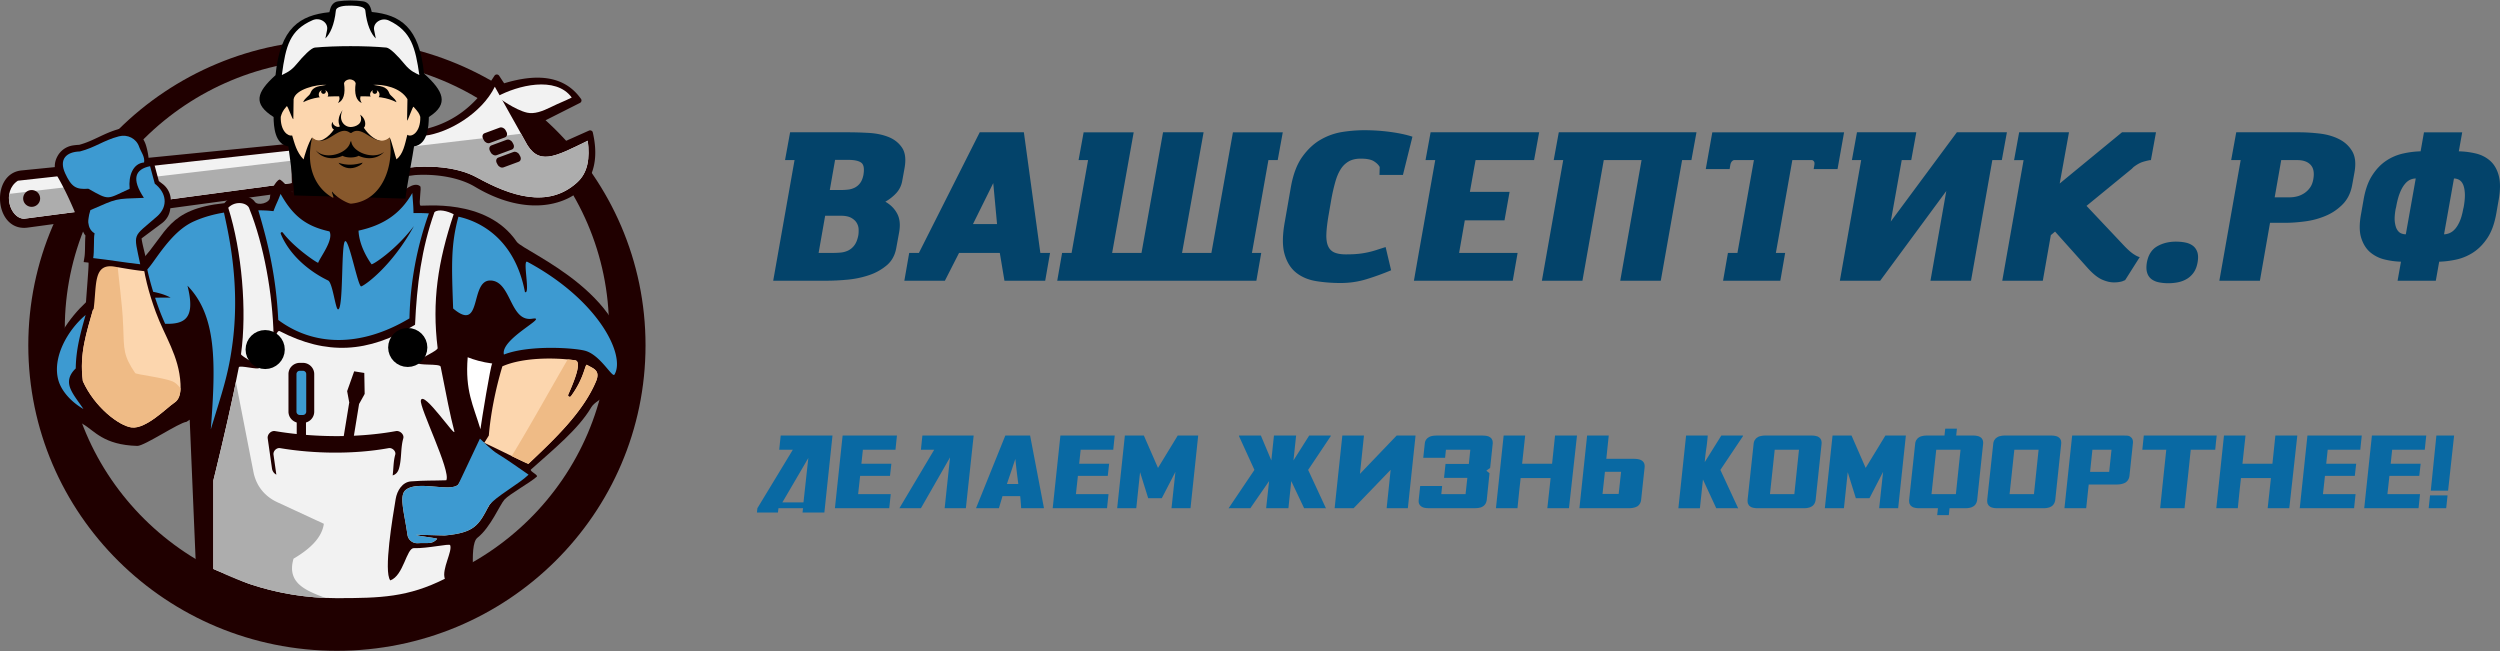 <svg width="288" height="75" fill="none" xmlns="http://www.w3.org/2000/svg"><rect width="100%" height="100%" fill="#808080" stroke="none"/><g clip-path="url(#a)"><path fill-rule="evenodd" clip-rule="evenodd" d="M38.812 4.587c19.635 0 35.553 15.756 35.553 35.192 0 19.437-15.918 35.194-35.553 35.194-19.635 0-35.552-15.756-35.552-35.194 0-19.436 15.917-35.192 35.552-35.192Zm0 2.254C21.5 6.84 7.463 20.734 7.463 37.873c0 17.138 14.036 31.032 31.35 31.032 17.313 0 31.348-13.894 31.348-31.032 0-17.139-14.035-31.032-31.349-31.032Z" fill="#200000"/><path fill-rule="evenodd" clip-rule="evenodd" d="M2.476 19.635c14.694-1.464 30.266-3.01 44.96-4.474 4.841-.64 7.467-3.223 9.526-6.433a.314.314 0 0 1 .27-.148c.112 0 .208.052.27.145.2.304.42.646.578.87 3.908-1.186 6.989-.83 8.849 1.796a.303.303 0 0 1 .049.258.309.309 0 0 1-.166.207l-5.83 2.943.374.643a2.562 2.562 0 0 0 3.265 1.045l3.227-1.44a.315.315 0 0 1 .26-.002c.084.036.155.098.176.187.968 4.103-.577 6.592-3.03 7.701-2.622 1.186-6.349 1.086-10.552-1.425-1.807-1.08-4.498-1.502-6.914-1.337L3.183 26.22c-3.853.523-4.352-6.222-.707-6.585Z" fill="#200000"/><path fill-rule="evenodd" clip-rule="evenodd" d="M63.486 12.328c1.081-.53 1.297-.56 2.379-1.092-1.84-2.532-6.28-1.376-8.576-.123.079.132 2.061 1.558 3.43 1.865.835.186 1.733-.142 2.767-.65Z" fill="#F2F2F2"/><path fill-rule="evenodd" clip-rule="evenodd" d="M48.875 15.641c2.809-.32 6.638-2.605 8.128-5.652.938 1.73 2.529 4.491 3.466 6.221 1.505 2.97 3.379 1.89 7.244.002.243 2.003.038 3.652-1.23 4.807-3.373 3.07-7.76 1.509-11.54-.572-2.315-1.276-5.616-1.434-8.243-1.093-14.65 1.903-29.276 3.941-43.927 5.846-1.625-.025-2.6-3.153-.714-4.381 16.082-1.77 30.736-3.41 46.816-5.178Z" fill="#F2F2F2"/><path fill-rule="evenodd" clip-rule="evenodd" d="M60.028 15.405c.159.286.307.556.441.805 1.505 2.97 3.379 1.89 7.244 0 .243 2.005.038 3.653-1.23 4.808-3.373 3.07-7.76 1.51-11.54-.573-2.315-1.275-5.616-1.433-8.243-1.091-14.65 1.902-29.276 3.94-43.927 5.845-1.128-.018-1.944-1.53-1.704-2.865l58.96-6.928Z" fill="#ADADAD"/><path fill-rule="evenodd" clip-rule="evenodd" d="m55.823 15.347 1.752-.648c.233-.086.537.055.675.314l.097.184c.139.259.06.542-.172.629l-1.753.647c-.232.086-.536-.054-.674-.313l-.097-.184c-.139-.259-.062-.542.172-.629ZM56.612 16.751l1.753-.647c.232-.087.536.053.674.313l.098.184c.139.259.06.542-.172.629l-1.753.647c-.232.086-.536-.053-.675-.313l-.098-.184c-.137-.26-.06-.542.173-.629ZM57.402 18.155l1.753-.648c.232-.086.536.054.674.313l.098.184c.138.26.06.543-.173.63l-1.752.647c-.233.086-.537-.054-.675-.313l-.098-.184c-.138-.258-.06-.543.173-.63Z" fill="#200000"/><path d="M3.646 23.828c.54 0 .977-.433.977-.966a.972.972 0 0 0-.977-.967.972.972 0 0 0-.977.966c0 .534.437.967.977.967Z" fill="#200000"/><path fill-rule="evenodd" clip-rule="evenodd" d="M46.4 19.035c-.036 1.186-.06 2.634-.102 3.108.013.007 1.359-1.311 2.104-.69.188.157-.19 1.953.018 2.226.105.137 7.621-.964 11.112 4.177.794 1.168 14.121 6.32 12.57 16.197-.108.684-3.356 1.793-3.983 2.86-1.48 2.525-4.338 4.835-6.949 7.17-.213.19.876.638.67.826-.748.683-3.132 1.994-3.722 2.64-.528.581-1.623 3.237-3.114 4.395-1.145.888.058 6.586-.92 6.836-.589-5.35-8.15.125-15.27.125-4.614 0-8.995-.987-12.94-2.76-.453 2.49-.76 3.485-.402 4.54-.997-.074-1.91-.585-2.728-1.278l-.891-21.059-.37.247c-.844.074-4.857 2.796-5.669 2.773-3.923-.11-4.95-1.773-6.254-2.51-4.594-2.601-4.731-5.479-3.498-8.45 2.765-6.66 7.948-8.02 10.24-10.428 2.95-3.097 2.958-5.89 9.544-6.576 1.054-1.324 2.984-.95 3.507-.16.33.496 1.75.156 1.75-.525 0-.641.653-1.867 1.08-2.031.23-.09 1.483 1.456 1.487 1.454-.042-.474-.066-1.923-.102-3.108H46.4v.001Z" fill="#200000"/><path fill-rule="evenodd" clip-rule="evenodd" d="M37.954 26.657c-2.868-.625-4.284-1.934-5.63-4.32-.355.947-.458 1.022-.813 1.969.023.056-.354-.072-1.756-.077 1.162 3.878 2.056 7.711 2.301 12.632 3.992 2.973 9.385 3.238 15.114-.183a38.34 38.34 0 0 1 2.236-12.094c-1.377-.081-1.788-.01-1.773-.046 0-.732-.073-1.36-.135-2.306-1.346 2.385-3.326 3.712-6.195 4.337.074 1.76 1.147 3.382 1.495 3.87.077.109 2.744-1.56 4.888-4.4-2.49 4.534-5.512 6.749-6.066 6.954-.355.13-1.374-5.273-1.841-5.215-.517.063-.178 7.952-.842 7.861-.297-.04-.618-3.075-1.138-3.325-2.286-1.101-4.483-3.01-5.455-5.378a.137.137 0 0 1 .06-.173.141.141 0 0 1 .183.038c1.324 1.767 4.035 3.558 4.068 3.468.234-.656 1.812-2.637 1.3-3.612Zm-12.15-2.169c-1.131.188-2.32.5-3.458 1.01-1.905.851-3.286 2.693-4.68 4.655-.256.359-.479.645-.698.893.188.87.421 1.734.68 2.574.679.127 1.373.332 2.007.663a58.89 58.89 0 0 0-1.79.014c.143.43.29.853.443 1.267.218.599.463 1.175.717 1.739 2.252.052 3.53-.592 2.573-4.39 3.35 3.442 3.286 8.774 2.686 16.552 1.326-4.368 2.066-6.36 2.541-10.213.854-6.921-.61-12.755-1.022-14.764Zm-15.941 11.8c-2.038 1.697-3.895 4.899-3.126 7.556C7.043 44.9 8 46.178 9.61 47.12c-.451-.7-1.162-1.553-1.486-2.325-.385-.918-.108-1.675.601-2.352.026-2.198.557-4.12 1.138-6.155Zm48.189 4.557c2.884-1.134 8.109-.778 9.354-.438 1.764.482 3.132 3.167 3.384 2.74 1.298-2.2-1.796-8.558-10.046-12.988-.578-.311.38 3.8-.269 3.49-1.183-6.203-5.252-8.165-7.664-8.687-.904 3.295-.778 5.776-.61 10.573 3.392 2.886 1.89-3.244 4.282-3.222 2.437.022 2.227 4.81 4.826 4.402 2.05-.322-3.712 2.315-3.257 4.13Z" fill="#3D9AD1"/><path fill-rule="evenodd" clip-rule="evenodd" d="M53.878 41.155c.666.271 1.671.573 2.832.722l-.006.003c-.174.106-1.236 6.63-1.357 7.564-.831-2.798-1.783-4.389-1.469-8.289Z" fill="#fff"/><path fill-rule="evenodd" clip-rule="evenodd" d="M15.157 49.243c-1.432-.185-4.254-2.316-5.613-5.34-.418-3.184.433-5.589 1.209-8.371l-.157-6.398h5.76c.145 2.312.82 4.711 1.597 6.833 1.027 2.805 2.675 5.027 2.843 8.263.062 1.19-.203 1.836-.705 2.16-.808.518-3.26 3.07-4.934 2.853Z" fill="#FCD6AE"/><path fill-rule="evenodd" clip-rule="evenodd" d="M15.157 49.243c-1.432-.185-4.254-2.316-5.613-5.34-.418-3.184.433-5.589 1.209-8.371l-.157-6.398h2.669c.106.067.185.173.188.234.185 2.963.632 5.232.743 8.314.093 2.615.008 3.267 1.37 5.29.114.17 3.204.51 4.311.965.32.132.642.42.925.816-.033.862-.288 1.364-.711 1.636-.808.52-3.26 3.071-4.934 2.854Z" fill="#EFBB86"/><path fill-rule="evenodd" clip-rule="evenodd" d="M66.245 41.504c-2.412-.338-6.045-.328-8.372.697-.803 2.66-1.369 5.574-1.558 7.968l-3.523 5.648c-.895.927-4.63-.505-6.04.612-.836.663-.16 2.659.185 5.176.08.585.6 1.008 1.196.972 1.244-.074 1.605.162 2.224-.496.09-.095-2.478-.34-2.373-.477.215-.015 3.084.097 3.28.079 3.41-.32 3.893-1.184 5.063-3.445C57.34 56.825 58.2 56 59.841 54.443c.06-.057-4.427-3.493-4.366-3.55.07-.066 5.337 2.603 5.405 2.538 2.975-2.815 6.278-5.919 7.78-9.497.556-1.328-.381-1.486-1.034-1.899-.238-.151-.29 1.494-1.848 3.605a.185.185 0 0 1-.24.051.179.179 0 0 1-.076-.23c.722-1.636 1.615-3.84.783-3.957Z" fill="#FCD6AE"/><path fill-rule="evenodd" clip-rule="evenodd" d="M66.245 41.504c-.268-.037-.55-.07-.844-.098-1.685 2.885-4.405 7.783-6.452 11.132 1.034.503 1.904.92 1.931.893 2.975-2.814 6.277-5.919 7.78-9.497.556-1.328-.381-1.486-1.034-1.899-.238-.151-.29 1.494-1.849 3.606a.185.185 0 0 1-.238.05.179.179 0 0 1-.077-.23c.722-1.636 1.615-3.84.783-3.957ZM56.21 58.464c-.65-.902-.118-2.099.284-2.414.377-.294 1.092-1.323 1.977-2.74.776.615 1.392 1.112 1.37 1.133-1.642 1.557-2.503 2.382-3.514 3.796l-.117.225Z" fill="#EFBB86"/><path fill-rule="evenodd" clip-rule="evenodd" d="m55.287 50.531-2.495 5.285c-.895.928-4.63-.504-6.04.613-.836.663-.16 2.659.185 5.176.08.585.6 1.008 1.196.972 1.244-.074 1.605.162 2.224-.496.09-.095-2.478-.34-2.373-.477.215-.015 3.084.097 3.28.079 3.41-.32 3.893-1.184 5.063-3.445.71-.992 3.487-2.495 4.564-3.554-.658-.453-2.578-1.818-3.481-2.352-.892-.527-1.732-1.471-2.123-1.801Z" fill="#3D9AD1"/><path fill-rule="evenodd" clip-rule="evenodd" d="M45.582 57.485c-.353 2.128-1.406 8.342-.622 9.377 1.537-.546 1.865-3.737 2.715-3.713 1.595.045 4.099-.55 4.181-.352.297.709-1 2.783-.61 3.88C47 68.8 43.892 68.905 38.812 68.905c-3.524 0-6.913-.576-10.075-1.638-.597-.2-2.53-1.017-4.157-1.719V55.342l.23-.937c.933-3.816 1.944-8.174 2.702-12.09.057-.298 2.309.349 2.356.05.033-.205-2.133-1.358-2.104-1.564.698-4.995.109-11.865-1.469-16.87.847-.877 2.272-.573 2.443.144 1.66 4.143 2.667 9.789 2.78 14.568.366.214.364-.67.725-.485 5.35 2.763 10.14 2.545 15.57-.742.21-4.601.739-8.756 2.237-12.974.452-.396 1.505-.13 2.215.24-1.823 5.463-2.515 10.06-1.848 15.417.04.324-2.426 1.343-2.375 1.668.063.388 2.643.085 2.722.475.71 3.565 1.06 5.464 1.572 7.428.252.963-3.541-4.752-3.85-3.553-.203.787 3.494 8.174 2.928 9.21-1.766.057-2.302 0-4.068.129-.989.071-1.603 1.06-1.764 2.029Z" fill="#F2F2F2"/><path fill-rule="evenodd" clip-rule="evenodd" d="M37.472 68.877a31.554 31.554 0 0 1-8.736-1.61c-.596-.2-2.53-1.017-4.157-1.719V55.342c.078-.312.154-.624.231-.937.8-3.275 1.659-6.948 2.364-10.4l2.023 10.363c.308 1.578 1.272 2.801 2.741 3.483l5.37 2.488c-.215 1.575-1.545 2.875-3.493 4.02-.818 2.802 1.406 3.669 3.657 4.518Z" fill="#ADADAD"/><path d="M30.549 41.463c.666 0 1.207-.535 1.207-1.195s-.54-1.195-1.207-1.195-1.208.535-1.208 1.195.54 1.195 1.208 1.195ZM46.972 41.224c.667 0 1.208-.535 1.208-1.195s-.541-1.195-1.208-1.195c-.667 0-1.207.535-1.207 1.195s.54 1.195 1.207 1.195Z" fill="#000" stroke="#000" stroke-width="2.102" stroke-miterlimit="22.926"/><path fill-rule="evenodd" clip-rule="evenodd" d="M31.685 49.662c4.315.726 9.44.817 13.929 0 .457-.083.97.394.845.836-.328 1.154-.164 2.306-.492 3.46-.114.403-.346.698-.733.81.106-.798.072-1.595.298-2.393.113-.396-.349-.826-.759-.75-4.03.733-8.632.65-12.506 0-.412-.07-.817.342-.759.75l.327 2.304a.94.94 0 0 1-.504-.721c-.162-1.154-.328-2.306-.492-3.46-.063-.455.388-.913.846-.836Z" fill="#200000"/><path d="M35.25 46.39h-1.068v4.548h1.067V46.39Z" fill="#200000"/><path fill-rule="evenodd" clip-rule="evenodd" d="M34.537 42.257h.357c.465 0 .845.376.845.837v4.332c0 .46-.38.837-.845.837h-.357a.843.843 0 0 1-.845-.837v-4.332c0-.461.38-.837.845-.837Z" fill="#3D9AD1"/><path fill-rule="evenodd" clip-rule="evenodd" d="M34.537 41.801h.357c.357 0 .684.146.92.38h.002v.002c.237.234.384.557.384.91v4.333c0 .355-.147.68-.383.913-.237.234-.564.38-.923.38h-.357c-.358 0-.684-.146-.92-.38l-.003-.002a1.283 1.283 0 0 1-.382-.911v-4.332c0-.356.146-.68.382-.913.237-.234.564-.38.923-.38Zm.357.912h-.357a.386.386 0 0 0-.384.38v4.333c0 .105.043.2.112.269.07.068.166.111.272.111h.357a.384.384 0 0 0 .384-.38v-4.332c0-.106-.042-.201-.111-.268l-.002-.002a.381.381 0 0 0-.271-.11ZM40.8 42.777l.583.093.583.093.043 2.415h.001l-.001.004v.006h-.004l-.616 1.112-.017-.003-.674 4.134-1.133-.181.675-4.134-.017-.002-.231-1.247-.003-.001.002-.007-.001-.004h.002l.808-2.278ZM17.154 18.64l.03-.006.486-.1.129.478.498 1.846.42.323a2.394 2.394 0 0 1 .953 2.111l-.045.642c-.026.363-.122.7-.288 1.001a2.443 2.443 0 0 1-.694.787l-2.336 1.743c.048.39.166.879.284 1.367.161.662.322 1.324.336 1.841l.017.6-.603-.067c-.992-.11-2.05-.296-3.11-.482-2.502-.437-2.079 2.049-2.437 4.809-.032.251-.77.475-.924.456-.112-.015.43-5.724.32-5.736l-.555-.062.089-.54c.062-.38.068-.863.074-1.347.006-.403.01-.807.047-1.177-.418-.357-1.352-3.596-3.308-6.939a2.42 2.42 0 0 1-.225-1.093c.012-.37.111-.733.298-1.076a2.45 2.45 0 0 1 .739-.843 2.484 2.484 0 0 1 1.047-.422 7.24 7.24 0 0 1 .73-.071c.827-.223 1.526-.552 2.224-.883.766-.362 1.531-.724 2.466-.968.629-.164 1.252-.025 1.776.302.54.336.973.877 1.184 1.485.12.348.25.89.324 1.428.027.2.046.401.054.593Zm-8.58 2.382c.423.21.945.247 1.557.198l.162-.012.14.08.11.06c1.043.59 1.519.857 1.891.857.307 0 .69-.181 1.393-.516l.547-.259c-.06-.67-.064-1.229.156-1.7.247-.529.712-.87 1.57-1a5.119 5.119 0 0 0-.046-.544 6.886 6.886 0 0 0-.279-1.226 1.826 1.826 0 0 0-.744-.94c-.288-.18-.623-.258-.948-.174-.845.22-1.562.559-2.277.898-.767.363-1.534.725-2.464.968l-.056.014-.063.002a5.68 5.68 0 0 0-.34.02c-.098.01-.204.023-.318.041a1.41 1.41 0 0 0-.598.237 1.41 1.41 0 0 0-.424.487c-.109.203-.168.412-.175.618-.007.208.037.42.132.63.304.665.66 1.056 1.074 1.261Zm7.679-.623c-.11.451.123 1.139.766 2.107l.519.78-.943.031-.545.019c-2.752.09-3.009.098-5.691 1.253-.149.533-.177.94-.11 1.246.061.28.216.475.437.61l.303.184-.057.343c-.063.38-.07.864-.075 1.347-.003.326-.008.651-.028.96.836.11 1.712.264 2.586.417.807.141 1.614.283 2.38.389-.06-.313-.143-.662-.228-1.01-.16-.661-.322-1.324-.335-1.84l-.008-.268.22-.163 2.566-1.916c.171-.128.306-.28.399-.45.095-.171.15-.366.164-.58l.046-.641a1.396 1.396 0 0 0-.117-.676l.001-.001a1.399 1.399 0 0 0-.433-.533l-.561-.43-.14-.108-.046-.171-.406-1.506c-.37.14-.599.339-.664.607Z" fill="#200000"/><path fill-rule="evenodd" clip-rule="evenodd" d="M16.578 22.794c-1.46-2.198-1.018-3.296.711-3.648l.544 2.018c1.285.987 1.63 2.563.248 3.777-2.867 2.52-2.711 1.74-1.927 5.503-1.947-.216-3.469-.494-5.416-.71.138-.83.025-2.015.162-2.845-.682-.416-.957-1.207-.486-2.683 3.165-1.369 2.712-1.295 6.164-1.412Z" fill="#3D9AD1"/><path fill-rule="evenodd" clip-rule="evenodd" d="M10.174 21.741c-1.404.112-1.946-.195-2.664-1.767-.74-1.625.108-2.478 1.698-2.527 1.78-.465 2.718-1.28 4.497-1.743.99-.258 1.995.248 2.325 1.206.202.583.68 1.139.571 1.806-1.279.112-1.82 1.513-1.665 3.031-2.668 1.215-2.266 1.4-4.762-.006Z" fill="#3D9AD1"/><path fill-rule="evenodd" clip-rule="evenodd" d="M33.889 22.514c-.002-.911-.588-4.967-.668-5.648-1.577-.241-1.688-2.298-1.705-3.388-2.386-1.519-1.998-2.805.225-4.818.537-5.469 2.807-6.9 6.202-7.256l.088-.333c.13-.49.423-.852.93-.92.923-.126 1.873-.13 2.855 0 .507.067.802.43.93.92l.081.309c3.276.326 5.49 1.735 6.017 7.09 2.221 2.014 2.945 3.49.56 5.008-.019 1.09-.129 3.146-1.707 3.388-.079.681-.931 5.104-.982 6.015l-12.826-.367Z" fill="#000"/><path fill-rule="evenodd" clip-rule="evenodd" d="M38.47 14.92c-.522.784-1.771 1.879-2.526.929-.431.574-.907 2.229-.97 2.518-.823-.859-1.024-1.805-1.319-2.761-.513.113-1.354-.541-1.312-2.14.112-.386.179-.656.683-1.228.117-.134.654 1.594.765 1.482l.033-2.286c.187-1.138 2.648-1.737 3.784-1.657-.694.17-1.536.085-1.846.955-.116.324-.644.536-.839 1.044 1.148-.557 2.126-.678 4.149-.68.106.416-.023.524-.132.773.653-.301.86-1.084.692-2.274.076-.284.357-.436.67-.457.314.022.594.173.671.457-.17 1.19.038 1.973.691 2.274-.109-.249-.237-.357-.132-.773 2.024.002 3.001.123 4.15.68-.195-.508-.724-.72-.84-1.044-.31-.87-1.152-.786-1.846-.955 1.133-.08 3.125.278 3.941 1.644l-.044 2.46c.09.091.654-1.687.75-1.581.524.584.655.763.773 1.166.048 1.805-1.031 2.407-1.492 2.058-.292 1.172-.487 2.237-1.253 2.834-.097-.216-.598-2.275-.782-2.517-.564.854-1.975.36-2.974-1.121.284-.253.224-1.069-.429-1.516.445 1.06-.534 1.41-1.055 1.427-.73.024-1.516-.736-.965-1.954-.868 1.264-.232 1.843-.338 1.904-.277.16-.877-.196-.784-.534-.225.145-.184.761.126.873Z" fill="#FCD6AE"/><path d="M37.266 11.43c.3 0 .542-.24.542-.536a.54.54 0 0 0-.542-.536c-.3 0-.542.24-.542.536 0 .296.243.537.542.537Z" fill="#FCD6AE"/><path d="M37.266 10.811a.27.27 0 0 0 .271-.268.27.27 0 0 0-.27-.269.27.27 0 0 0-.272.269.27.27 0 0 0 .271.268Z" fill="#000"/><path d="M43.177 11.43c.3 0 .542-.24.542-.536a.54.54 0 0 0-.542-.536.54.54 0 0 0-.541.536.54.54 0 0 0 .541.537Z" fill="#FCD6AE"/><path d="M43.177 10.811a.27.27 0 0 0 .272-.268.27.27 0 0 0-.272-.269.27.27 0 0 0-.27.269.27.27 0 0 0 .27.268Z" fill="#000"/><path fill-rule="evenodd" clip-rule="evenodd" d="M44.889 15.841c.525 3.125-.745 7.278-4.437 7.62-.303.028-1.667-.67-2.189-1.386-.128.039.377.878.002.661-1.829-1.053-3.11-3.392-2.326-6.77 0-.041 0-.082.002-.125 1.72 1.387 2.997-1.623 4.41-.523.008-.005.027-.008.045-.008h.019a.24.24 0 0 1 .019 0c.018 0 .037.003.044.008 1.396-1.088 2.712 1.892 4.41.523ZM36.37 17.3c.643.923 1.931 1.187 3.093.647.231.128.566.192.9.192h.054c.334 0 .668-.064.9-.192 1.076.5 2.261.31 2.942-.454-1.213.963-3.748.058-3.805-1.298 0 .178-.078.178-.078 0-.061 1.437-2.903 2.367-4.005 1.105Z" fill="#87582C"/><path fill-rule="evenodd" clip-rule="evenodd" d="M41.777 18.735c-.075.156-.208.255-.348.33-.697.381-1.394.458-2.091 0-.13-.085-.257-.174-.335-.313.925.325 1.85.27 2.774-.017Z" fill="#000"/><path fill-rule="evenodd" clip-rule="evenodd" d="M42.087 1.222c.165 1.634.67 2.699 1.205 3.207l-.19-.948c-.08-.405.092-.79.462-1.033.37-.243.832-.274 1.238-.083 2.59 1.223 3.056 3.156 3.505 6.28-.431-.235-.99-.396-1.69-1.248-.804-.98-1.698-1.88-2.114-1.918-2.372-.217-5.858-.217-8.23 0-.417.038-1.31.939-2.114 1.918-.7.852-1.259 1.012-1.69 1.248.451-3.398.919-5.168 3.54-6.32.407-.18.86-.14 1.223.104.36.244.527.624.447 1.024l-.195.976c.535-.508 1.04-1.573 1.205-3.207.048-.485.942-.594 1.8-.574.792.018 1.553.127 1.598.574Z" fill="#F2F2F2"/><path d="m90.436 18.443.584-3.202h6.69c.746 0 1.54.024 2.384.072.843.048 1.597.205 2.262.47.665.264 1.184.674 1.557 1.228.373.553.471 1.336.292 2.348l-.267 1.468a2.766 2.766 0 0 1-.669 1.397 5.201 5.201 0 0 1-1.278 1.012c.617.353 1.075.818 1.375 1.396.3.578.369 1.3.207 2.168l-.317 1.733c-.146.851-.511 1.526-1.094 2.023a6.163 6.163 0 0 1-2.056 1.144c-.787.265-1.61.438-2.47.518-.859.08-1.645.12-2.36.12h-6.203l2.458-13.895h-1.095Zm8.441 8.67c.033-.193.045-.422.037-.687a1.535 1.535 0 0 0-.22-.746c-.137-.233-.352-.43-.644-.59-.292-.16-.705-.24-1.24-.24h-1.752l-.754 4.286h1.654c.26 0 .543-.012.852-.037.308-.024.6-.1.875-.228a1.98 1.98 0 0 0 .73-.602c.211-.273.365-.659.462-1.156Zm.584-6.936c.13-.738.049-1.216-.243-1.433-.292-.216-.779-.325-1.46-.325h-1.557l-.608 3.468h1.338c.26 0 .523-.016.79-.048.268-.032.52-.108.755-.229.235-.12.438-.293.608-.518.17-.224.296-.53.377-.915ZM104.181 32.338l.559-3.202h1.119l7.007-13.895h5.084l1.898 13.895h1.119l-.56 3.202h-4.695l-.535-3.202h-4.695l-1.63 3.202h-4.671Zm7.906-6.526h2.773l-.437-4.72-2.336 4.72ZM133.982 15.24h4.671l-2.481 13.896h3.381l2.481-13.895h5.742l-.584 3.202h-1.07l-1.898 10.693h1.07l-.559 3.202h-22.941l.559-3.202h1.095l1.898-10.693h-1.095l.584-3.202h5.766l-2.482 13.895h3.382l2.481-13.895ZM158.918 20.154l.024-.916c-.129-.24-.352-.461-.669-.662-.316-.2-.823-.3-1.52-.3-.519 0-.961.095-1.326.288a2.59 2.59 0 0 0-.937.867c-.259.385-.474.871-.644 1.457a21.339 21.339 0 0 0-.475 2.059l-.316 1.83c-.146.85-.231 1.565-.255 2.143-.025.578.036 1.044.182 1.397s.385.606.718.759c.332.152.782.228 1.35.228.551 0 1.022-.02 1.411-.06a9.89 9.89 0 0 0 2.068-.433c.324-.105.689-.221 1.095-.35l.632 2.674a30.06 30.06 0 0 1-2.858 1.035c-.949.289-1.935.433-2.956.433-.973 0-1.91-.072-2.81-.216-.9-.145-1.667-.466-2.299-.963-.633-.498-1.083-1.213-1.35-2.144-.268-.93-.256-2.191.036-3.78l.681-3.902c.26-1.493.706-2.677 1.338-3.552.633-.875 1.351-1.537 2.153-1.986a7.278 7.278 0 0 1 2.506-.867 16.612 16.612 0 0 1 2.421-.193c1.07 0 2.1.068 3.089.205.99.136 1.825.317 2.506.542l-1.095 4.407h-2.7ZM164.221 18.443l.584-3.202h12.505l-.584 3.202h-6.739l-.657 3.66h4.574l-.584 3.276h-4.574l-.657 3.757h6.739l-.559 3.202h-11.386l.56-3.202 1.897-10.693h-1.119ZM189.108 18.443h-4.354l-2.457 13.895h-4.671l2.457-13.895h-1.095l.584-3.202h15.862l-.584 3.202h-1.071l-2.457 13.895h-4.671l2.457-13.895ZM199.253 19.479h-2.749l.754-4.238h15.181l-.755 4.238h-2.749l.073-.433c.033-.177.029-.31-.012-.398a.415.415 0 0 0-.231-.205h-2.287l-1.897 10.693h1.07l-.559 3.202h-6.593l.559-3.202h1.095l1.898-10.693h-2.311c-.227.08-.365.281-.414.602l-.073.434ZM229.517 18.443l-2.457 13.895h-4.671l1.824-10.33-7.614 10.33h-4.647l2.457-13.895h-1.07l.584-3.202h6.836l-.584 3.202h-1.095l-1.265 7.08 7.615-10.282h5.765l-.584 3.202h-1.094ZM248.37 15.24l-.583 3.204h-.098a7.29 7.29 0 0 0-.79.192c-.333.096-.702.297-1.107.602l-.219.217-5.206 4.262 4.111 4.359c.519.562.941.951 1.265 1.168.324.217.576.341.754.373l-1.678 2.65-.341.144a3.29 3.29 0 0 1-.876.12c-.421.016-.888-.084-1.399-.301-.511-.217-1.066-.654-1.666-1.312l-3.795-4.239-.487.41-.924 5.25h-4.671l2.457-13.895h-1.095l.584-3.203h5.741l-1.07 5.9 7.177-5.9h3.916ZM247.324 30.22c.163-.867.556-1.482 1.18-1.843.625-.36 1.342-.541 2.153-.541.406 0 .779.036 1.119.108.341.072.629.2.864.385s.401.43.499.735c.097.305.105.69.024 1.156-.081.465-.227.85-.438 1.155-.211.305-.466.55-.766.735a3.2 3.2 0 0 1-.998.397c-.365.08-.75.12-1.155.12-.406 0-.779-.035-1.119-.108a2.061 2.061 0 0 1-.852-.373 1.44 1.44 0 0 1-.486-.734c-.098-.313-.106-.71-.025-1.192ZM257.031 18.443l.584-3.202h7.225c.746 0 1.537.048 2.372.144.835.096 1.581.31 2.238.638.657.33 1.164.795 1.521 1.397s.446 1.409.267 2.42l-.267 1.47c-.162.898-.519 1.633-1.071 2.203a5.947 5.947 0 0 1-1.946 1.336 9.01 9.01 0 0 1-2.372.65c-.835.113-1.609.169-2.323.169h-1.752l-1.167 6.67h-4.671l2.457-13.895h-1.095Zm9.463 2.192c.13-.739.025-1.289-.316-1.65-.34-.361-.851-.542-1.532-.542h-1.849l-.754 4.287h1.775c.26 0 .532-.036.815-.108.284-.073.556-.193.815-.362.26-.168.483-.385.669-.65.187-.265.313-.59.377-.975ZM283.646 15.24l-.39 2.192c.681.016 1.338.1 1.971.253.632.152 1.18.433 1.642.843.462.41.791.975.985 1.698.195.722.195 1.645 0 2.769l-.292 1.661c-.211 1.156-.555 2.088-1.034 2.794-.478.706-1.025 1.256-1.642 1.65a5.852 5.852 0 0 1-1.946.806c-.681.145-1.33.225-1.946.241l-.389 2.191h-4.404l.39-2.191a8.983 8.983 0 0 1-1.874-.253 4 4 0 0 1-1.654-.819c-.47-.393-.819-.943-1.046-1.65-.227-.706-.235-1.629-.024-2.769l.292-1.661c.194-1.124.519-2.043.973-2.758.454-.714.981-1.276 1.581-1.685.6-.41 1.249-.694 1.946-.855.698-.16 1.387-.249 2.068-.265l.389-2.191h4.404Zm.17 8.622c.113-.642.158-1.176.134-1.602-.025-.425-.094-.762-.207-1.011-.114-.249-.264-.425-.45-.53a1.203 1.203 0 0 0-.596-.156l-1.144 6.43c.163 0 .349-.037.56-.109a1.7 1.7 0 0 0 .632-.422c.211-.208.406-.505.584-.89.179-.386.325-.892.438-1.518l.049-.192Zm-7.834.192c-.113.627-.146 1.132-.097 1.518.049.385.138.682.268.89.129.21.283.35.462.422.178.072.357.108.535.108l1.143-6.43c-.227 0-.45.053-.669.157-.219.104-.429.285-.632.542-.203.257-.385.594-.547 1.011-.163.418-.3.948-.414 1.59l-.049.192Z" fill="#03436A"/><path d="M89.935 50.174h5.968l-.936 8.867h-2.516l.06-.493H89.68l-.061.493H87.2l.049-.493 4.084-6.738h-1.568l.17-1.636Zm.194 7.7h2.431l.56-5.113-2.99 5.113ZM97.07 50.174h6.26l-.073.674-.097.962h-3.756l-.17 1.613h3.452l-.158 1.395h-3.44l-.231 2.106h3.756l-.171 1.624h-6.26l.888-8.374ZM103.609 58.548l4.011-6.738h-1.531l.17-1.636H112.166l-.899 8.374h-2.443l.62-5.86-3.355 5.86h-2.48ZM115.485 57.153a3.56 3.56 0 0 1-.067.24l-.122.403-.127.434c-.041.14-.073.246-.098.318h-2.625v-.024l3.367-8.35h2.856l1.593 8.35v.024h-2.626a24.965 24.965 0 0 0-.109-1.396h-2.042Zm.51-1.396h1.313l-.152-1.21a69.932 69.932 0 0 1-.188-1.678l-.183.542-.219.661-.571 1.685ZM122.158 50.174h6.26l-.073.674-.098.962h-3.755l-.171 1.613h3.452l-.158 1.395h-3.439l-.231 2.106h3.755l-.17 1.624h-6.259l.887-8.374ZM135.674 50.174h2.358l-.887 8.374h-2.188l.45-4.187-1.568 3.032h-1.568l-.936-2.996-.438 4.151h-2.2l.887-8.374h2.188l1.629 3.73 2.273-3.73ZM153.299 50.246l-2.601 3.887 2.042 4.403c0 .024-.041.028-.122.012-.081-.008-.121-.008-.121 0h-2.261l-1.483-3.128-.328 3.128h-2.565l.34-3.128-2.163 3.128h-2.249c0-.016-.044-.016-.134 0-.008.008-.028.012-.06.012-.033 0-.049-.008-.049-.024l2.966-4.403-1.775-3.887v-.072h2.516l1.204 2.864.304-2.864h2.552l-.304 2.864 1.811-2.864h2.492l-.012.072ZM154.636 50.174h2.492l-.462 4.416 4.23-4.416h2.175l-.887 8.374h-2.443l.462-4.427-4.267 4.427h-2.187l.887-8.374ZM171.227 54.217l.365.3-.316 3.057a1.268 1.268 0 0 1-.134.433c-.032.056-.071.11-.115.162a.864.864 0 0 1-.152.139c-.065.04-.13.076-.195.108a.872.872 0 0 1-.231.072c-.089.024-.21.04-.364.048a7.716 7.716 0 0 1-.389.012h-4.899c-.105 0-.233-.004-.383-.012a1.803 1.803 0 0 1-.358-.048.87.87 0 0 1-.365-.18.69.69 0 0 1-.261-.505 1.48 1.48 0 0 1 .006-.23l.17-1.587h2.528l-.097.938h2.796l.206-1.877h-2.686l.17-1.6h2.687l.17-1.637h-2.808l-.097.927h-2.516l.17-1.588c.008-.08.02-.157.036-.229a.652.652 0 0 1 .085-.204.827.827 0 0 1 .28-.301 1.06 1.06 0 0 1 .401-.18 1.96 1.96 0 0 1 .353-.049 6.26 6.26 0 0 1 .364-.012h4.984c.105 0 .225.004.358.012.134.008.245.024.335.048.089.016.162.04.218.072.057.033.114.069.17.109.049.04.09.086.122.138.032.052.061.106.085.163.041.144.053.288.037.433l-.292 2.755-.438.313ZM175.178 55.071l-.158 1.444-.207 2.033h-2.48l.888-8.374h2.479l-.352 3.249h3.452l.34-3.249h2.529l-.924 8.374h-2.492l.158-1.444.219-2.033h-3.452ZM189.192 53.098c.211.168.3.413.268.734l-.401 3.73a1.08 1.08 0 0 1-.128.433c-.069.12-.16.224-.274.313-.267.16-.615.24-1.045.24h-5.664l.887-8.374h2.492l-.28 2.683h3.149c.47 0 .802.08.996.24ZM186.47 56.9l.279-2.55h-1.86l-.279 2.55h1.86ZM197.713 58.548l-1.532-3.309-.352 3.31h-2.48l.888-8.375h2.491c-.024.345-.054.666-.091.963-.036.296-.075.573-.115.83-.065.505-.11.926-.134 1.263l1.908-3.056h2.492v.072l-2.601 3.887 2.042 4.403c0 .016-.016.024-.049.024a.277.277 0 0 1-.085-.012c-.073-.008-.109-.008-.109 0h-2.273ZM209.807 50.716c.041.144.053.288.037.433l-.681 6.425a1.268 1.268 0 0 1-.134.433c-.032.056-.071.11-.115.162a.83.83 0 0 1-.152.139c-.065.04-.13.076-.195.108a.849.849 0 0 1-.231.072c-.089.024-.182.04-.279.048a3.872 3.872 0 0 1-.316.012h-5.203c-.105 0-.206-.004-.303-.012a1.559 1.559 0 0 1-.28-.048.784.784 0 0 1-.377-.18.413.413 0 0 1-.127-.139l-.092-.162a1.587 1.587 0 0 1-.036-.433l.693-6.425c.008-.145.048-.289.121-.433l.122-.163a.58.58 0 0 1 .158-.138c.057-.04.117-.076.182-.108a.872.872 0 0 1 .243-.073c.089-.024.183-.04.28-.048.097-.008.198-.012.304-.012h5.214c.106 0 .205.004.298.012s.184.024.274.048c.089.016.162.04.218.072.057.033.114.069.171.109.048.04.089.086.121.138.032.052.061.106.085.163Zm-3.099 6.208.534-5.114h-2.795l-.547 5.114h2.808ZM217.197 50.174h2.358l-.887 8.374h-2.188l.45-4.187-1.568 3.032h-1.568l-.936-2.996-.438 4.151h-2.2l.888-8.374h2.188l1.628 3.73 2.273-3.73ZM228.416 50.715c.041.144.053.289.037.433l-.681 6.425a1.268 1.268 0 0 1-.134.434 1.02 1.02 0 0 1-.115.162.83.83 0 0 1-.152.138c-.065.04-.13.076-.194.109a.872.872 0 0 1-.231.072c-.089.024-.183.04-.28.048a3.854 3.854 0 0 1-.316.012h-1.762l-.085.794h-1.338l.086-.794h-2.103c-.106 0-.207-.004-.304-.012a1.574 1.574 0 0 1-.28-.048.765.765 0 0 1-.212-.072.98.98 0 0 1-.165-.109.413.413 0 0 1-.127-.138l-.091-.162a1.55 1.55 0 0 1-.037-.434l.693-6.425c.008-.144.049-.289.122-.433l.121-.162a.596.596 0 0 1 .158-.139c.057-.04.118-.076.183-.108a.852.852 0 0 1 .243-.072c.089-.024.182-.04.279-.048.097-.008.199-.012.304-.012h1.969l.085-.794h1.349l-.085.794h1.897c.105 0 .204.004.297.012.094.008.185.024.274.048a.7.7 0 0 1 .219.072c.056.032.113.068.17.108.048.04.089.087.121.139.033.052.061.106.085.162Zm-5.36 1.095-.547 5.114h2.808l.535-5.114h-2.796ZM237.411 50.716a1.1 1.1 0 0 1 .036.433l-.68 6.425a1.268 1.268 0 0 1-.134.433c-.032.056-.071.11-.115.162a.864.864 0 0 1-.152.139c-.065.04-.13.076-.195.108a.872.872 0 0 1-.231.072c-.089.024-.182.04-.279.048a3.89 3.89 0 0 1-.316.012h-5.203c-.105 0-.206-.004-.304-.012a1.563 1.563 0 0 1-.279-.048.784.784 0 0 1-.377-.18.416.416 0 0 1-.128-.139l-.091-.162a1.587 1.587 0 0 1-.036-.433l.693-6.425c.008-.145.048-.289.121-.433l.122-.163a.58.58 0 0 1 .158-.138c.057-.04.117-.076.182-.108a.872.872 0 0 1 .243-.073c.089-.024.183-.04.28-.048.097-.008.198-.012.304-.012h5.214c.105 0 .205.004.298.012s.184.024.273.048c.09.016.162.04.219.072.057.033.114.069.17.109.049.04.09.086.122.138.032.052.061.106.085.163Zm-3.099 6.208.534-5.114h-2.795l-.547 5.114h2.808ZM240.62 55.817l-.292 2.731h-2.504l.888-8.374h5.712c.227 0 .428.004.602.012s.31.056.407.145c.219.152.312.393.28.721l-.401 3.779c-.041.32-.187.569-.438.745-.267.16-.624.241-1.069.241h-3.185Zm2.625-4.007h-2.2l-.267 2.551h2.2l.267-2.55ZM250.478 58.548h-1.629l.292-2.815.413-3.922h-2.759l.073-.698.097-.939h8.399l-.073.662-.097.974h-2.82l-.292 2.792-.425 3.946h-1.179ZM258.159 55.071l-.158 1.444-.206 2.033h-2.48l.887-8.374h2.48l-.352 3.249h3.452l.34-3.249H264.65l-.924 8.374H261.235l.158-1.444.218-2.033h-3.452ZM265.817 50.174h6.26l-.073.674-.097.962h-3.756l-.17 1.613h3.452l-.158 1.395h-3.44l-.231 2.106h3.756l-.17 1.624h-6.26l.887-8.374ZM273.244 50.174h6.26l-.073.674-.097.962h-3.756l-.171 1.613h3.452l-.158 1.395h-3.439l-.231 2.106h3.756l-.171 1.624h-6.259l.887-8.374ZM282.02 56.527h-1.994l.645-6.353h2.042l-.693 6.353Zm-.061.541-.158 1.48h-2.018l.158-1.48h2.018Z" fill="#0969A3"/></g><defs><clipPath id="a"><path fill="#fff" d="M0 0h288v75H0z"/></clipPath></defs></svg>